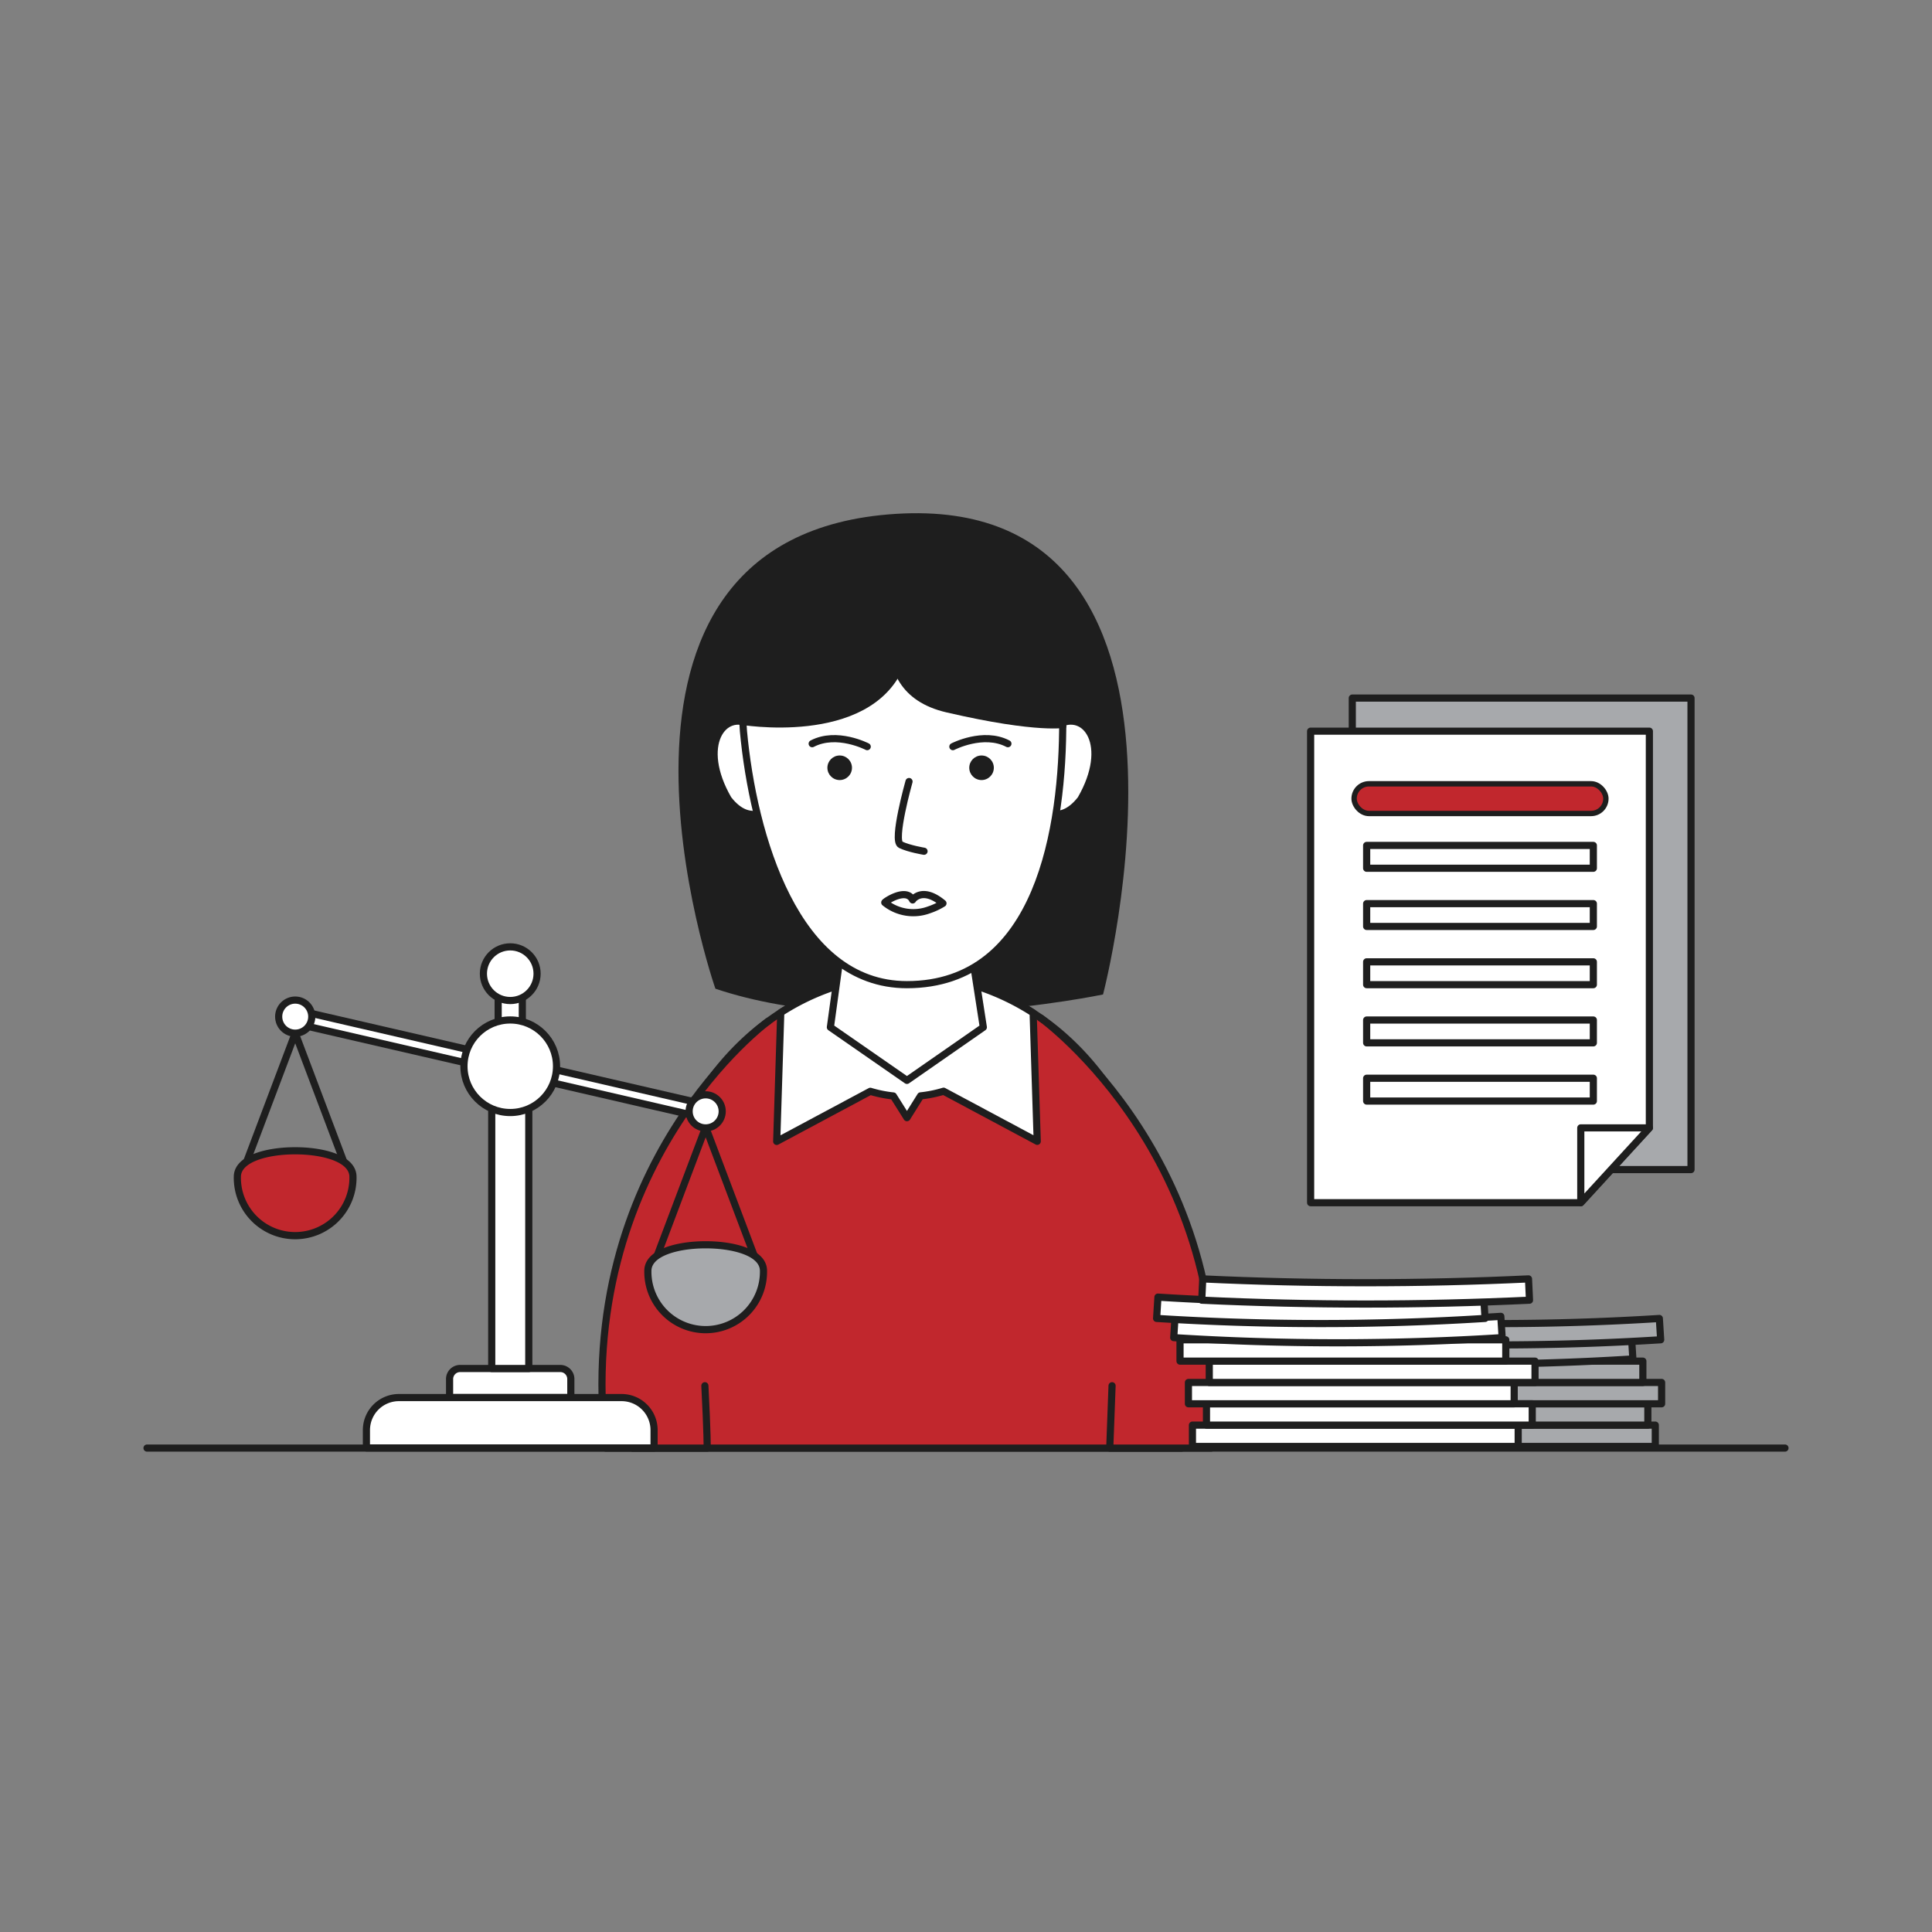 <?xml version="1.0" encoding="UTF-8"?> <svg xmlns="http://www.w3.org/2000/svg" id="Layer_1" data-name="Layer 1" viewBox="0 0 1080 1080"><rect x="0" y="0" width="1080" height="1080" fill="#808080" stroke="none"/> <defs> <style>.cls-1,.cls-2{fill:#a7a9ac;}.cls-1,.cls-3,.cls-4,.cls-5,.cls-7{stroke:#1e1e1e;stroke-linecap:round;stroke-linejoin:round;}.cls-1,.cls-3,.cls-4,.cls-7{stroke-width:4px;}.cls-3{fill:none;}.cls-4,.cls-9{fill:#fff;}.cls-5,.cls-7,.cls-8{fill:#c1272d;}.cls-5{stroke-width:3px;}.cls-6{fill:#1e1e1e;}</style> </defs> <rect class="cls-1" x="743.22" y="796.64" width="182.1" height="11.92"></rect> <rect class="cls-1" x="739.06" y="784.72" width="182.1" height="11.92"></rect> <rect class="cls-1" x="746.75" y="772.8" width="182.1" height="11.92"></rect> <rect class="cls-1" x="736.27" y="760.88" width="182.1" height="11.92"></rect> <path class="cls-2" d="M912.79,759.66a1460.55,1460.55,0,0,1-183.59,0q.38-5.94.74-11.9a1448.38,1448.38,0,0,0,182.11,0Q912.41,753.72,912.79,759.66Z"></path> <path class="cls-3" d="M912.79,759.66a1460.55,1460.55,0,0,1-183.59,0q.38-5.94.74-11.9a1448.38,1448.38,0,0,0,182.11,0Q912.41,753.72,912.79,759.66Z"></path> <path class="cls-2" d="M928.33,748.94a1464.34,1464.34,0,0,1-183.59,0q.38-6,.74-11.9a1452,1452,0,0,0,182.1,0Z"></path> <path class="cls-3" d="M928.33,748.94a1464.34,1464.34,0,0,1-183.59,0q.38-6,.74-11.9a1452,1452,0,0,0,182.1,0Z"></path> <polyline class="cls-3" points="82.18 809.48 337.79 809.48 525.11 809.48 534.95 809.48 685.62 809.48 997.82 809.48"></polyline> <rect class="cls-1" x="755.94" y="390.23" width="189.35" height="263.57"></rect> <polygon class="cls-4" points="922.01 408.73 922.01 630.49 902.84 651.4 883.67 672.31 732.65 672.31 732.65 408.73 922.01 408.73"></polygon> <polygon class="cls-4" points="922.01 630.49 902.84 651.4 883.67 672.31 883.67 630.49 922.01 630.49"></polygon> <rect class="cls-5" x="756.95" y="438.15" width="140.75" height="16.59" rx="8.29"></rect> <rect class="cls-4" x="763.97" y="472.6" width="126.72" height="12.76"></rect> <rect class="cls-4" x="763.97" y="505.13" width="126.72" height="12.76"></rect> <rect class="cls-4" x="763.97" y="537.67" width="126.72" height="12.76"></rect> <rect class="cls-4" x="763.97" y="570.2" width="126.72" height="12.76"></rect> <rect class="cls-4" x="763.97" y="602.74" width="126.72" height="12.76"></rect> <path class="cls-6" d="M399.91,552.69s-88.47-253.6,100.95-265.44S616.6,555.92,616.6,555.92,489,582.67,399.91,552.69Z"></path> <path class="cls-7" d="M660.48,809.48H353.6c-8.46-83.64,7.77-146,33.44-190.63A175.35,175.35,0,0,1,397.39,603l.66-.86a152.07,152.07,0,0,1,23.33-24.91q4.61-3.91,9.47-7.35c1.84-1.32,3.71-2.58,5.59-3.8a132.33,132.33,0,0,1,28.12-13.74,128.07,128.07,0,0,1,84.6,0,134,134,0,0,1,28.36,13.89q2.84,1.81,5.59,3.8c3.16,2.25,6.25,4.66,9.26,7.2a152.66,152.66,0,0,1,23.36,24.91c.22.29.43.58.65.86a169.37,169.37,0,0,1,10.38,15.87C652.5,663.5,668.83,725.84,660.48,809.48Z"></path> <path class="cls-7" d="M581.8,569.08s113.61,81.76,95.3,240.4H620.36s.37-9.43,1.29-34.85"></path> <path class="cls-7" d="M429.49,570.84s-109.22,80-90.92,238.64h56.75s.13-7.29-1.29-34.85"></path> <path class="cls-4" d="M579.82,638l-52.35-28a69.22,69.22,0,0,1-12.85,2.6L507,624.78l-7.63-12.13a69.05,69.05,0,0,1-12.85-2.6l-52.34,28,2.27-72a132.33,132.33,0,0,1,28.12-13.74,128.07,128.07,0,0,1,84.6,0,134,134,0,0,1,28.36,13.89Z"></path> <polygon class="cls-4" points="549.69 574.25 534 473.03 478.09 473.03 464.19 574.25 506.99 603.94 549.69 574.25"></polygon> <path class="cls-4" d="M580.29,451.12s11.37,11.78,23.92-4.34c17.5-30.31,2.6-50.48-13-41.55C576.49,413.62,580.29,451.12,580.29,451.12Z"></path> <path class="cls-4" d="M431,451.12s-11.37,11.78-23.92-4.34c-17.51-30.31-2.6-50.48,13-41.55C434.81,413.62,431,451.12,431,451.12Z"></path> <path class="cls-4" d="M484,341.7c-39,.55-71.75,31.1-68.41,67.07,5.4,58.12,29,141.66,91.38,141.66,74.06,0,87.28-88.44,87.1-147.56-.1-34.7-33.12-62.25-70.71-61.72Z"></path> <circle class="cls-6" cx="548.69" cy="429.19" r="6.87"></circle> <circle class="cls-6" cx="469.39" cy="429.19" r="6.87"></circle> <path class="cls-4" d="M532.66,417.38s17-8.84,30.76-1.65"></path> <path class="cls-4" d="M484.78,417.38s-17-8.84-30.77-1.65"></path> <path class="cls-4" d="M508.15,436.88s-9.33,33.06-4.69,35.33,13.08,3.64,13.08,3.64"></path> <path class="cls-6" d="M413.14,405s72.19,12.74,91.85-31.63,11.55-59.86,11.55-59.86l-100.21,34.6Z"></path> <path class="cls-6" d="M503.72,325.84S477.09,386.15,529,398.21s67,8.53,67,8.53l3.22-49L529,310.14Z"></path> <line class="cls-3" x1="165.03" y1="577.55" x2="134.71" y2="657.85"></line> <line class="cls-3" x1="165.03" y1="577.55" x2="195.34" y2="657.85"></line> <path class="cls-8" d="M165,690.17a32.36,32.36,0,0,1-32.32-32.32c0-10.05,16.23-14.56,32.32-14.56s32.31,4.51,32.31,14.56A32.36,32.36,0,0,1,165,690.17Z"></path> <path class="cls-6" d="M165,645.29c15.15,0,30.31,4.19,30.31,12.56a30.32,30.32,0,1,1-60.63,0c0-8.37,15.16-12.56,30.32-12.56m0-4c-8.41,0-16.3,1.21-22.23,3.39-10,3.68-12.09,9.19-12.09,13.17a34.32,34.32,0,1,0,68.63,0c0-4-2.1-9.49-12.09-13.17-5.93-2.18-13.82-3.39-22.22-3.39Z"></path> <line class="cls-3" x1="394.47" y1="630.09" x2="364.16" y2="710.39"></line> <line class="cls-3" x1="394.47" y1="630.09" x2="424.79" y2="710.39"></line> <path class="cls-2" d="M394.47,742.71a32.35,32.35,0,0,1-32.31-32.32c0-10,16.23-14.55,32.31-14.55s32.32,4.5,32.32,14.55A32.36,32.36,0,0,1,394.47,742.71Z"></path> <path class="cls-6" d="M394.47,697.84c15.16,0,30.32,4.18,30.32,12.55a30.32,30.32,0,1,1-60.63,0c0-8.37,15.16-12.55,30.31-12.55m0-4c-8.4,0-16.29,1.2-22.22,3.38-10,3.68-12.09,9.2-12.09,13.17a34.32,34.32,0,1,0,68.63,0c0-4-2.1-9.49-12.09-13.17-5.93-2.18-13.82-3.38-22.23-3.38Z"></path> <rect class="cls-4" x="168.37" y="592.29" width="233.73" height="7.5" transform="translate(141.33 -48.87) rotate(12.99)"></rect> <path class="cls-4" d="M257.21,765h56a5.89,5.89,0,0,1,5.89,5.89v10.35a0,0,0,0,1,0,0H251.32a0,0,0,0,1,0,0V770.9A5.89,5.89,0,0,1,257.21,765Z"></path> <path class="cls-4" d="M223,781.25H347.46a18.17,18.17,0,0,1,18.17,18.17v10a0,0,0,0,1,0,0H204.83a0,0,0,0,1,0,0v-10A18.17,18.17,0,0,1,223,781.25Z"></path> <rect class="cls-4" x="274.88" y="605.79" width="20.71" height="159.22"></rect> <rect class="cls-4" x="278.48" y="554.04" width="13.5" height="42"></rect> <circle class="cls-4" cx="285.23" cy="596.04" r="25.87"></circle> <circle class="cls-4" cx="285.23" cy="544.3" r="15"></circle> <circle class="cls-4" cx="165.03" cy="568.3" r="9.25"></circle> <circle class="cls-4" cx="394.47" cy="621.25" r="9.25"></circle> <rect class="cls-4" x="666.58" y="796.64" width="182.1" height="11.92"></rect> <rect class="cls-4" x="674.43" y="784.72" width="182.1" height="11.92"></rect> <rect class="cls-4" x="664.34" y="772.8" width="182.1" height="11.92"></rect> <rect class="cls-4" x="675.99" y="760.88" width="182.1" height="11.92"></rect> <rect class="cls-4" x="659.64" y="748.96" width="182.1" height="11.92"></rect> <path class="cls-9" d="M839.72,747.74a1460.71,1460.71,0,0,1-183.6,0l.75-11.89a1452,1452,0,0,0,182.1,0Z"></path> <path class="cls-3" d="M839.72,747.74a1460.71,1460.71,0,0,1-183.6,0l.75-11.89a1452,1452,0,0,0,182.1,0Z"></path> <path class="cls-9" d="M830.15,737a1464.5,1464.5,0,0,1-183.6,0l.75-11.9a1448.22,1448.22,0,0,0,182.1,0Z"></path> <path class="cls-3" d="M830.15,737a1464.5,1464.5,0,0,1-183.6,0l.75-11.9a1448.22,1448.22,0,0,0,182.1,0Z"></path> <path class="cls-9" d="M855,726.81q-91.56,4.32-183.22,0,.29-5.94.56-11.9,91,4.29,182.1,0Q854.74,720.87,855,726.81Z"></path> <path class="cls-3" d="M855,726.81q-91.56,4.32-183.22,0,.29-5.94.56-11.9,91,4.29,182.1,0Q854.74,720.87,855,726.81Z"></path> <path class="cls-4" d="M494.6,504.53c-.29-.24,12-8.77,15.57-1.47-.23.22,5.08-8,16.95,1.9a36.3,36.3,0,0,1-7.72,3.63,25.24,25.24,0,0,1-24.8-4.06Z"></path> </svg> 